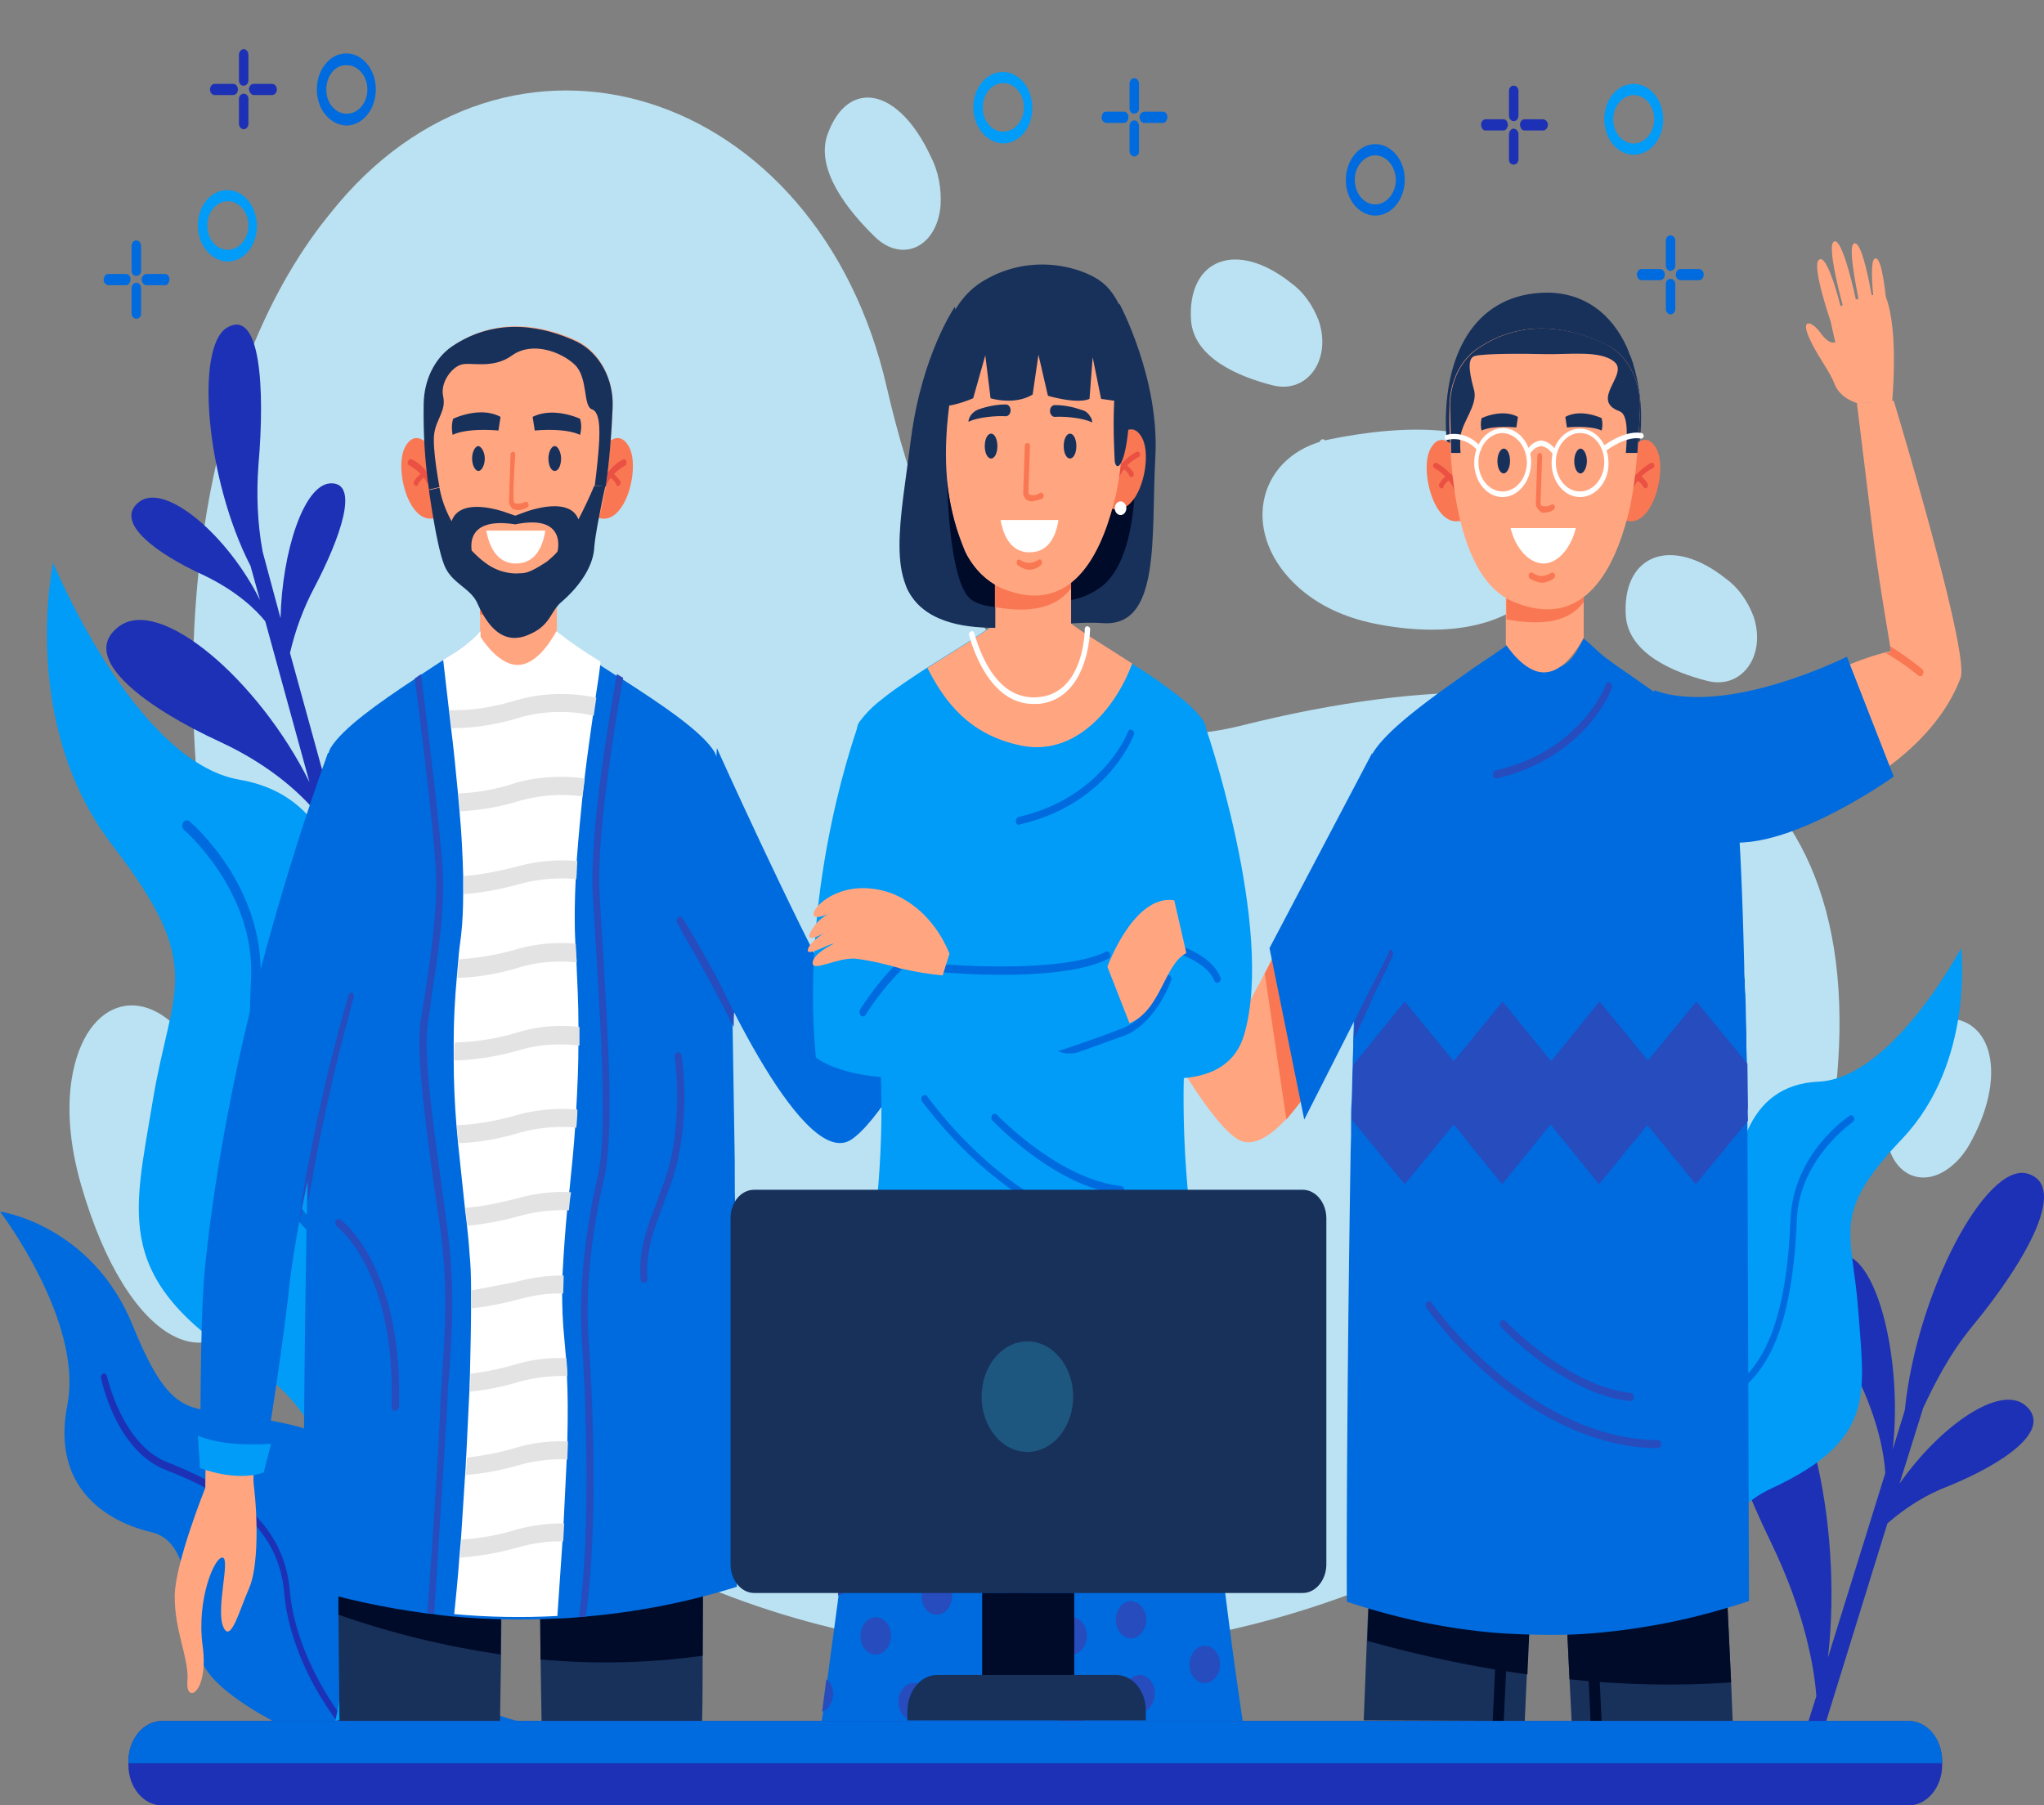 <svg xmlns="http://www.w3.org/2000/svg" width="600" height="530" xmlns:v="https://vecta.io/nano"><rect width="100%" height="100%" fill="#808080" stroke="none"/><style><![CDATA[.N{fill:#006bde}.O{fill:#f97853}.P{fill:#18315b}.Q{fill:#ffa681}.R{fill:#009cf8}.S{fill:#000b29}.T{fill:#fff}.U{fill:#ea5143}.V{fill:#264cbe}.W{fill:#1c31b5}.X{fill:#bbe2f2}]]></style><g transform="matrix(1.545 0 0 1.824 -3.708 -10.031)"><g class="X"><path d="M170.9 67.9C157.8 19.3 98.8 3.7 65 40c-.5.5-1 1.1-1.5 1.6C15 95.4 37.9 228.2 139.1 261.8s206.4-27.8 212.3-82.7-40.8-72.2-113.2-56.8c-40.9 8.6-59.1-24.2-67.3-54.4zm84.2 8.3c-13.5 2.3-17.3 14.5-6.8 23.2 3.5 2.9 8.4 5.3 15.4 6.5 26.8 4.5 41-7.6 30.3-23.3-6.7-9.7-25.5-8.7-38.9-6.4zM39.2 174.3c-8.4-11.1-20.7-8.6-23.2 5-.8 4.5-.5 10.1 1.8 16.9 8.9 26.2 26.1 33.2 34.5 16 5.2-10.6-4.7-26.9-13.1-37.9zM361 185.5c-1.2 6.7 4.1 11.4 10.2 8.8 2.5-1.1 4.5-3 5.9-5.4 6.9-11 3.4-20.4-6.2-19.4-5.9.6-8.6 9.4-9.9 16z"/><use href="#B"/><path d="M168.6 43.6c5.2 4.3 11.8 1.7 12.5-5 .2-2.7-.4-5.5-1.8-7.8-6.2-11.4-15.9-12.7-19.7-3.6-2.3 5.6 3.9 12.2 9 16.4z"/></g><path d="M377.2 218.9c10.3-10.6 18.2-22.6 10.4-24.5s-21 19-23.3 38.1l-2.3 6.3c1.9-13.8-2.7-30.7-9.5-31.4s-2.7 10.3 2.7 19.6c4.1 7.1 5.2 12.7 5.4 15.6l-10.9 29.7c3-21.9-4.4-48.5-15.1-49.6-10.8-1.1-4.2 16.3 4.3 31.1 6.4 11.2 8.2 20.1 8.6 24.7l-2.2 5.9 2.8 1.6 12.9-35.3c3.5-2.6 7.5-4.7 11.6-6 10.1-3.5 20.1-9 14.6-13-4.8-3.4-16.1 3.2-23.9 12.6l4.5-12.2c2-3.6 4.9-8.6 9.4-13.2zM51.5 80.4c1.3-12.8.3-25.2-5.9-22.2S41.5 82.6 50 96.6l1.8 5.5c-6-10.3-18-19.1-23-15.8-4.9 3.3 3.6 8.4 12.1 11.7 6.5 2.6 10.2 5.7 11.9 7.5l8.4 25.9c-9.6-16.4-28.5-30.2-36.3-25-7.8 5.1 5.7 13.2 19.3 18.5 10.2 4 16.1 9 18.8 11.9l1.7 5.1c.9-.2 1.8-.3 2.8-.5l-10-30.8c1-3.7 2.6-7.3 4.6-10.5 4.9-7.9 8.8-17.1 3-16.8-5 .3-9.1 11-9.4 21.7l-3.4-10.7c-1-4.6-1.2-9.3-.8-13.9z" class="W"/><path d="M307.4 254.1c.1.7.3 1.5.5 2.4h0c1.9 8.8 6.4 23.3 16.7 26.2 0 0-5.6-29.8 14.3-37.6s17.7-15.2 16.6-28.3c-1.1-13.2-5.5-15.7 8.3-28s11.2-30.7 11.2-30.7-13.1 21-27.1 21.5-16.4 12.7-15.8 21.8-11.3 10.1-17.7 15.4-7.6 32.9-7.6 32.9.1 1.7.6 4.4z" class="R"/><path d="M307.4 254.1c.1.7.3 1.5.5 2.4 1.3-3.9 3.1-7.6 5.3-11 4.5-6.8 10.8-12.3 16.4-14.5 9-3.5 13.4-12.5 14.2-29.3.5-9.7 10.5-15.5 10.6-15.6.3-.2.4-.5.2-.8s-.5-.4-.8-.2c-.4.2-10.7 6.1-11.2 16.6-.8 16.3-5 24.9-13.5 28.3-6 2.3-12.3 7.9-17 15-1.9 2.7-3.4 5.9-4.7 9.1zM86.8 282.5h14c-7.5-1.3-26.3-9.5-28-26-2.1-20.9-9.4-20.7-21.7-22.8-12.3-2.2-15.7 1.4-23.5-14.9-7.8-16.2-25.2-18.3-25.2-18.3s15.9 17.7 12.8 31.1 7.5 18.8 15.9 20.5c8.4 1.6 6.4 13.3 9.6 20.7 1.5 3.4 7.4 6.9 13.5 9.7z" class="N"/><path d="M56.4 261.9c.6 6.3 4.1 13.7 9.4 19.9l.6.7H68c-.5-.5-.9-1-1.3-1.4-5-5.9-8.6-13.3-9.2-19.3-.9-9.4-8.1-15.9-23.2-20.9-8.8-2.9-11.5-13.8-11.6-13.9-.1-.3-.4-.5-.7-.4s-.5.4-.4.7c.1.5 2.9 11.7 12.3 14.8 14.7 4.8 21.6 10.9 22.5 19.8z" class="W"/><path d="M94.3 243.7l-1 3.3h0c-4 12.3-12.2 33.1-27.2 35.5 0 0 11.9-42.5-15.3-56.7s-23-24.4-19.4-43 10.3-21.5-7.6-41.2-11.3-45.5-11.3-45.5 15.5 32 35.4 34.9 21.5 20.7 19.3 33.5 14.6 16.2 22.9 24.7c8.4 8.5 5.9 48.1 5.9 48.1s-.6 2.5-1.7 6.4z" class="R"/><path d="M94.3 243.7l-1 3.3c-1.2-5.8-3.2-11.3-6-16.6-5.4-10.4-13.5-19.3-21.3-23.3-12.3-6.4-17.3-20-15.9-44.1.8-14-12.6-23.8-12.7-23.9-.4-.3-.5-.8-.2-1.2s.8-.5 1.2-.2h0c.6.4 14.3 10.5 13.5 25.5-1.3 23.3 3.4 36.4 15 42.4 8.2 4.2 16.4 13.2 22 24.1 2.3 4.4 4.1 9.1 5.4 14z" class="N"/><path d="M105.1 272.5l.2 10h30.5c.1-3.7.1-7.3.1-10.6l.1-21.2v-5.1l-31.1-.3v7.2l.2 20z" class="P"/><path d="M104.9 252.5l.2 20.1c10.3.8 20.6.6 30.8-.6l.1-21.2z" class="S"/><path d="M66.7 265.4l.2 17.1h30.5l.2-10.7.2-18.9v-7.6l-31.1.2v9 10.9z" class="P"/><path d="M66.7 254.6v10.8c10.1 3 20.4 5.1 30.8 6.4l.2-18.9z" class="S"/><path d="M84.8 78.1s-3.1-4.2-5.4-.7.9 13.7 6.5 11.2z" class="O"/><g class="U"><path d="M84.8 85.3c-.2 0-.4-.2-.5-.4-.8-3.2-4.1-4.4-4.1-4.5-.3-.1-.4-.3-.3-.6s.3-.4.6-.4h.1c2.2.9 3.9 2.8 4.7 5.1.1.3-.1.5-.3.6h0c-.1.3-.2.2-.2.2z"/><path d="M81.5 83.7c-.1 0-.2 0-.3-.1-.2-.1-.3-.4-.1-.7h0a6.55 6.55 0 0 1 1.8-1.5c.2-.1.5 0 .6.2h0c.1.2 0 .5-.2.6-.5.2-1 .6-1.4 1.1-.1.4-.2.4-.4.4z"/></g><path d="M116.5 78.1s3.1-4.2 5.4-.7-.9 13.7-6.5 11.2z" class="O"/><g class="U"><path d="M116.6 85.3c.2 0 .4-.2.5-.4.8-3.2 4.1-4.4 4.1-4.5.2-.1.3-.4.2-.7a.55.55 0 0 0-.5-.3c-2.2.9-3.9 2.8-4.7 5.1-.1.3.1.5.3.6h0c0 .3.1.2.1.2z"/><path d="M119.8 83.7c.1 0 .2 0 .3-.1.2-.1.3-.4.1-.7h0a6.55 6.55 0 0 0-1.8-1.5c-.2-.1-.5 0-.6.2h0c-.1.2 0 .5.2.6.5.2 1 .6 1.4 1.1.1.4.2.4.4.4z"/></g><path d="M108.2 97.2v10.2s-3 5.2-7 5.6-7.6-4.5-7.6-4.5V98z" class="Q"/><path d="M108.2 97.2v4.5c-2.7 3.1-7.5 3.8-14.6 2.7v-6.6z" class="O"/><path d="M118.8 71c-.2 4.3-.6 8.6-1.3 12.8-.2 1-.4 1.9-.6 2.7-2.1 7.5-7.3 20.4-22 15-6.5-2.4-9.5-9.8-10.8-17.3-.8-4.6-1.1-9.3-1-13.9.1-3.8 2.1-7.2 5.3-9.1 8.7-5 17.8-3.2 23.8-.8 4.1 1.8 6.8 6 6.6 10.6z" class="Q"/><path d="M83.9 84.4s1.4 8.7 2.8 11.8c1.3 3.2 5 3.8 6.4 6.4 2 3.8 5 6.9 9.9 5 4.1-1.5 3.9-3.7 6.2-5.3 3.9-2.9 5.9-6 6.1-8.6s2.1-9.9 2.1-9.9l-2.1-.1a72.78 72.78 0 0 1-3 5.4c-1.8-4-10.4-1.1-10.4-1.1l-1.6.5-1.7-.5s-8.7-2.8-10.4 1.4c-1.1-1.7-1.9-3.5-2.3-5.4zm16.4 5.5c9.8-1.7 8.1 4.2 8 4.4h0c-.6.6-1.3 1.1-2 1.6-3.8 2.1-4.2 1.8-5.7 1.9-2 0-4-.5-5.8-1.6-1-.6-1.9-1.3-2.8-2.1.1-.1-1.5-5.5 8.3-4.2zm-5.8-10.6c0 1.1-.6 2-1.2 2s-1.2-.9-1.2-2 .6-2 1.2-2c.6.1 1.2 1 1.2 2zm14.5 0c0 1.1-.5 2-1.2 2s-1.2-.9-1.2-2 .6-2 1.2-2 1.2 1 1.2 2zm3.6-6.4s-5-2-9-.3l.4 2.2s5.7-.5 8.6.7c.3-.9.3-1.8 0-2.6zm-24.1 0s5.1-2.1 9-.3l-.4 2.2s-5.8-.5-8.7.7c-.2-.9-.2-1.8.1-2.6z" class="P"/><path d="M100.8 87.6a3.53 3.53 0 0 0 1.7-.4c.3-.1.4-.3.3-.6s-.3-.4-.6-.3h-.1c-.6.3-1.3.3-1.9.2a.76.76 0 0 1-.2-.4c-.2-1.7.3-7.4.3-7.4 0-.3-.2-.5-.4-.5s-.5.2-.5.4h0l-.3 7.6c0 .5.3.9.7 1.2.3.1.7.2 1 .2z" class="O"/><path d="M94.8 90.9c.4 1.9 1.6 5.3 5.6 5.3s5.2-3.1 5.6-5.3z" class="T"/><path d="M118.8 71c-.2 4.3-.6 8.6-1.3 12.8l-2.1-.1s.5-3.3.7-5.5.6-6.3-1.2-6.8-.7-5.1-3.3-7.2-8.1-3.8-11.9-1.5c-3.7 2.3-8 1-9.7 1.5-1.7.4-4 2.8-3.4 5.1s-1.3 3.6-1.7 6 1 8.6 1 8.6l-2 .4c-.8-4.6-1.1-9.3-1-13.9.1-3.8 2.1-7.2 5.3-9.1 8.7-5 17.8-3.2 23.8-.8 4.3 1.8 7 6 6.8 10.5z" class="P"/><path d="M142.4 260.9c-9.4 2.5-19.1 4.1-28.8 4.8l-1.3.1c-1.3.1-2.6.2-4 .2-6.5.3-13.1.2-19.6-.3-1.3-.1-2.6-.2-3.9-.4l-1.3-.1c-7.9-.9-15.7-2.3-23.4-4.3-.1-7.3 0-30.5.5-55.7l.2-9.1c.7-33.2 2-66.8 4.4-70.2 2.3-3.2 9.2-7.3 15.8-11l1.2-.7 4.3-2.4c2.9-1.6 5.5-3.1 7-4.2v.9s3.6 4.8 7.5 4.5c3.7-.3 6.5-4.7 6.9-5.4 2.7 1.8 5.5 3.4 8.4 4.9l3.1 1.7 1.2.6c7.3 4 15.2 8.4 17.6 11.8.2.4.4.8.5 1.2 1.4 4.9 2.3 21 2.8 40.5v.2c0 .8 0 1.6.1 2.4v.3l.4 21.3v1.7.9c0 1.4 0 2.8.1 4.3v3.1l.3 58.4z" class="N"/><path d="M141.8 170.8c-2.3-3.9-4.8-7.8-7.1-11.3h0l-2.8-4.1v-.1l-.8-1.2c0-.1-.1-.1-.1-.2h0c-.1-.3 0-.5.2-.7.3-.2.7-.2.9.1h0c2.8 3.8 6.4 9.3 9.8 14.8v.2c-.1.9-.1 1.7-.1 2.5z" class="V"/><path d="M138.6 125.9s14.4 27.1 23.3 40.8l11.5-11c7.1-6.9 16.7-18.2 16.7-18.2l5.3 6.5s-21.7 39.9-31.4 45c-9.7 5-27.7-30.5-27.7-30.5z" class="N"/><path d="M77.4 232.6h0c-.4 0-.6-.3-.6-.7h0c.8-21.9-10.3-28.9-10.4-29-.3-.2-.4-.6-.2-.9s.6-.4.9-.2c.1.1 3.1 1.9 5.9 6.6 2.6 4.3 5.6 11.8 5.2 23.6-.2.3-.5.6-.8.6zm47.3-20.6a.65.65 0 0 1-.6-.6c-.4-4.6 1.1-8 3-12.2.5-1.3 1.1-2.6 1.7-4 3.6-9 1.8-19.4 1.8-19.5-.1-.4.1-.7.5-.8.3-.1.7.1.8.5v.1c.1.4 1.9 10.8-1.9 20.2-.6 1.5-1.2 2.7-1.7 4-1.9 4.2-3.2 7.3-2.9 11.6a.68.68 0 0 1-.7.7z" class="V"/><path d="M86.6 111.7l1.1 8.1.4 2.9c.5 3.3.9 6.9 1.3 10.4l.3 2.9c.4 3.6.6 7.1.7 10.4v2.9c0 2.3-.1 4.6-.4 6.8-.2 1.3-.4 2.5-.5 3.7l-.3 2.9c-.4 3.7-.6 7.2-.6 10.4v2.9c0 3.7.2 7.2.5 10.4l.3 2.9 1.3 10.4c.1 1 .3 1.9.4 2.9.2 1.5.4 3.1.5 4.6.2 1.6.3 3.6.3 5.7v2.9c0 3.2-.1 6.7-.2 10.4 0 1-.1 2-.1 2.9l-.6 10.5c-.1 1-.1 2-.2 2.9L90 253l-.3 2.9c-.3 3.6-.7 6.9-1 9.4 6.5.5 13 .6 19.6.3l1-12.4c.1-1 .1-1.9.2-2.9l.6-10.4c0-1 .1-2 .1-2.9.1-3.6.1-7.1-.1-10.4 0-1-.1-2-.2-2.9l-.3-2.9c-.3-2.5-.4-5-.4-7.6 0-1 0-2 .1-2.9.2-3.4.5-6.8.9-10.4.1-1 .2-1.9.4-2.9.4-3.2.8-6.6 1.1-10.3.1-1 .2-1.9.2-2.9.2-3.2.4-6.6.4-10.4v-3c0-3.2-.2-6.7-.4-10.4l-.1-1c0-.7-.1-1.3-.1-2-.2-3.5-.1-6.9.1-10.4.1-1 .1-2 .2-2.9.3-3.5.7-6.9 1.1-10.3.1-1 .3-2 .4-2.9.5-3.6 1.1-7 1.6-10.1l.5-2.9c.4-2.1.7-3.9.9-5.5-2.9-1.5-5.7-3.1-8.4-4.9-.5.8-3.3 5.1-6.9 5.4-4 .4-7.5-4.5-7.5-4.5v-.9c-1.6 1.6-4.1 3-7.1 4.6z" class="T"/><path d="M87.8 119.8l.4 2.9c4.4 0 8.7-.6 12.9-1.7 4.6-1.1 9.4-1.2 14.1-.3l.5-2.9c-5-.9-10.2-.8-15.2.4-4.2 1.1-8.4 1.7-12.7 1.6zm1.7 13.4l.3 2.9c3.8-.2 7.6-.7 11.3-1.7 3.9-.9 8-1.2 12-.7.1-1 .3-2 .4-2.9-4.4-.5-8.8-.3-13.1.7-3.5 1-7.2 1.6-10.9 1.7zm1 13.3v2.9c3.6-.2 7.1-.8 10.6-1.6s7.1-1.1 10.8-.8c.1-1 .1-2 .2-2.9a37.7 37.7 0 0 0-11.6.9c-3.3.7-6.6 1.3-10 1.5zm-1.2 16.4c4-.1 8-.7 11.8-1.7 3.6-.9 7.2-1.1 10.9-.8l-.1-1c0-.7-.1-1.3-.1-2-3.8-.3-7.6 0-11.3.9-3.6.9-7.2 1.4-10.9 1.6l-.3 3zm-.6 13.3c4.2-.1 8.4-.7 12.5-1.7 3.7-.9 7.5-1.1 11.3-.7v-3c-4-.4-8-.1-11.9.9s-7.8 1.5-11.8 1.6c-.1 1-.2 1.9-.1 2.9zm.5 10.4l.3 2.9c3.9-.1 7.8-.7 11.7-1.7 3.5-.8 7.1-1.1 10.7-.8.1-1 .2-1.9.2-2.9a37.7 37.7 0 0 0-11.6.9c-3.7.9-7.5 1.5-11.3 1.6zm1.6 13.3l.4 2.9c3.4-.3 6.7-.8 10-1.6a36.26 36.26 0 0 1 9.3-.9c.1-1 .2-1.9.4-2.9-3.4-.2-6.9.2-10.3 1-3.3.7-6.5 1.3-9.8 1.5zm1.2 13.3v2.9c3-.3 6.1-.8 9.1-1.5 2.7-.6 5.5-1 8.3-.9l.1-2.9c-3 0-6 .3-8.9 1l-8.6 1.4zm-.3 16.3c3.2-.3 6.3-.8 9.4-1.6a35.16 35.16 0 0 1 9.1-.9c0-1-.1-2-.2-2.9-3.2-.1-6.5.2-9.6 1a61.85 61.85 0 0 1-8.6 1.5l-.1 2.9zm-.8 13.4c3.4-.2 6.9-.8 10.2-1.6 3-.7 6-1 9.1-.9 0-1 .1-2 .1-2.9-3.3-.1-6.6.2-9.8 1-3.1.8-6.2 1.3-9.4 1.6 0 .8-.1 1.8-.2 2.8zm-1.1 13.3c3.8-.2 7.6-.8 11.3-1.7 2.7-.6 5.5-1 8.3-.9.1-1 .1-1.9.2-2.9-3.1 0-6.1.3-9.1 1-3.4.9-6.9 1.4-10.4 1.6l-.3 2.9z" fill="#e3e3e3"/><path d="M112.4 265.8l1.3-.1c2.6-15.5 1.1-38.1.5-45.1-.6-7.2.5-16.5 3-25.5 1.9-7 .7-23.1-.2-36.1l-.7-9.9c-.5-9.1 2.7-26 4.5-34.5l-1.2-.6c-1.8 8.4-5.1 25.6-4.6 35.2l.7 9.9c.9 12.8 2.1 28.9.3 35.6-2.5 9.1-3.6 18.6-3.1 25.9.6 7.1 2 29.9-.5 45.2zM86 202.9c1.5 9.5 1 15.7.5 22.8-.2 2.3-.4 4.7-.5 7.3-.4 8.3-1.8 24.9-2.4 32.1l1.3.1 2.4-32.2c.1-2.6.3-5 .5-7.3.6-7.2 1-13.5-.5-23.1l-1-6.3c-1.7-10.4-3.5-21.1-2.6-26.2.2-1.3.5-2.7.7-4.2 1.1-6.2 2.6-13.9 2.1-20.6s-3.1-24.6-4.1-31.3l-1.2.7c1.1 7.1 3.6 24.3 4 30.8.4 6.4-1 14.1-2.1 20.2-.3 1.5-.5 2.9-.8 4.2-.8 5.3.8 15.7 2.6 26.6l1.1 6.4z" class="V"/><path d="M61 136.8s-12.9 44.1-16.1 59.8-3.5 48.4-3.5 48.4-5.7 12-5.8 17.3c-.1 5.7 2.8 10.2 2.4 13.9-.3 3.7 4.1 1.7 2.9-5.8s2.3-14.4 3.8-14.2-1.3 8.2.1 11.1 3.1-2.7 4.9-6.1 1.7-11.3.9-16.8 8.9-39 9-48.7L72 153c0 .1-4.1-17.7-11-16.2z" class="Q"/><path d="M73.6 152.1c-.4 2.8-2 7.7-4 13.8h0l-.5 1.6v.1a141.21 141.21 0 0 0-1.5 4.8h0c-2.2 6.8-4.6 14.6-6.7 22.6-.7 2.7-1.4 5.5-1.9 8.3-.7 3.5-1.4 7-1.8 10.5-1.7 12.4-4.8 28.1-4.8 28.1-4.6 2-11.9-.6-11.9-.6s-.2-22.6.8-31.4c1.1-9.2 2.8-18.4 4.9-27.4 5.6-24.4 15.3-48.3 18-54.6l.5-1.2H67c4.6 2.8 7.8 17.7 6.6 25.4z" class="N"/><path d="M40 236.6l.4 5.2s6.9 2.3 12.1.7l1.4-4.6c-5.1.2-9.6.1-13.9-1.3z" class="R"/><path d="M69.6 165.9h0v.2c-.2.4-.3.9-.5 1.4v.1l-1.5 4.8h0c-2.7 8.8-4.9 17.8-6.7 26.9 0-1.4 0-2.8.1-4.3-.7 2.7-1.4 5.5-1.9 8.3.5-3.7 1.1-7.3 2-10.9 2-9 4.5-17.9 7.5-26.7.1-.3.5-.5.8-.4h0c.1.1.3.3.2.6z" class="V"/><path d="M301 282.5h30.6l-.3-6.2-1-18-24.8 1.1-2.1.1-3.7.2.9 16.1.4 6.7z" class="P"/><g class="S"><path d="M303.4 259.5l-3.7.2.9 16.1c10.2.9 20.4 1.1 30.7.5l-1-18-24.8 1.1z"/><path d="M306.7 282.5l-1.3-23.1-2.1.1 1.3 23z"/></g><path d="M292.1 282.5l.4-7.6.8-15.2-4-.2-2.1-.1-24.5-1.1s-.3 4.3-.6 11.2l-.6 12.9z" class="P"/><g class="S"><path d="M262.2 269.6a257.75 257.75 0 0 0 30.4 5.4l.8-15.2-4-.2-2.1-.1-24.5-1.1c0-.1-.3 4.3-.6 11.2z"/><path d="M288.1 282.5l1.3-23-2.1-.1-1.3 23.1z"/></g><path d="M334.7 263.2c-6.1 1.7-12.4 3.1-18.7 4-2.2.3-4.3.6-6.5.8a127.09 127.09 0 0 1-8.7.6c-4.8.1-9.7 0-14.5-.3-9.5-.7-18.8-2.4-28-5-.1-8.9.1-40.8.7-71.5 0-1.4.1-2.8.1-4.1v-.9-1c0-1 0-1.9.1-2.9.1-2 .1-3.9.2-5.9 0-1.2.1-2.3.1-3.4v-.7l.1-2.2h0v-.7c0-.7.1-1.4.1-2 0-.7 0-1.1.1-1.7.7-20.7 1.8-37.1 3.3-39.4 2.6-3.9 11.3-9.1 18.3-13.3 2.5-1.5 5.5-3.1 7.2-4.2 2.5 2.1 4.3 3.9 8 3.8 4.1-.1 5.2-2.7 6.7-4.9 1 .6 3.4 2.7 4.7 3.4 1.1.7 2.3 1.4 3.5 2.1l5.9 3.5c3 1.8 5.9 3.6 8.3 5.4s4.3 3.4 5.3 4.9c1.4 2.1 2.3 15.7 2.8 33.7 0 .6 0 1.3.1 1.9v.2c0 .7 0 1.3.1 2 .1 2 .1 4.1.2 6.2v1.3 1l.1 2.6v.5l.1 7v2.1l.3 77.1z" class="N"/><path d="M334.5 185.9l-9.9 10.2-9.2-9.5-9.2 9.5-9.2-9.6-9.2 9.6-9.2-9.6-9.3 9.6-10.1-10.4.1-2.9.2-5.9 9.8-10.2 9.3 9.6 9.3-9.6 9.2 9.6 9.2-9.6 9.2 9.5 9.2-9.5 9.7 10 .1 7c-.1.8 0 1.5 0 2.2zm-17.1 52.7h0c-13.2-.1-24.5-6.2-31.6-11.3-4.5-3.3-8.7-7-12.4-11.3-.2-.3-.2-.7.1-.9s.7-.2.9.1h0a71 71 0 0 0 12.2 11c7 5 18 11 30.8 11.1.4 0 .6.3.6.7h0c.1.2-.2.5-.6.6h0zm-8.2-8c-11.2-2.3-21.2-11.1-21.6-11.5-.3-.2-.3-.6-.1-.9s.6-.3.9-.1c.1.1 11.8 10.5 23.8 11.6.3 0 .6.3.6.7h0c0 .4-.3.6-.7.6h0c-1-.1-1.9-.2-2.9-.4zm-22.5-99.8c-.3 0-.6-.2-.6-.5-.1-.4.2-.7.5-.8 16.1-3.1 20.9-13.7 20.9-13.8.1-.3.5-.5.8-.3.3.1.5.5.3.9h0c-.1.4-5.1 11.2-21.9 14.5zm-19.6 28.4h0c0 .1 0 .1-.1.2-.2.4-.5.8-.7 1.2v.1l-2.5 4.3h0l-4.1 7.7.1-2.2h0v-.7c2.2-4.2 4.4-8.1 6.3-11.1.2-.3.5-.4.8-.2.1.2.2.5.2.7z" class="V"/><path d="M348.2 135.2s20.6-6.8 26.7-20.6c1.8-4-12.7-44.6-12.7-44.6l-7 .4 3.2 22c1 6.6 2.6 14.4 3.1 17a6.59 6.59 0 0 0 .2.9l-1 .2c-9.6 2-21.9 8.4-21.9 8.4z" class="Q"/><path d="M366.8 114.2c.3.2.7.2.9-.1h0c.2-.3.2-.7-.1-.9h0c-2-1.4-4-2.6-6.1-3.7a6.59 6.59 0 0 0 .2.9l-1 .2c2 1 4.1 2.2 6.1 3.6z" class="O"/><path d="M316.7 116.6s-6.2 14.9 9.6 23.2c11 5.8 35.9-9.3 35.9-9.3l-8.9-19.3s-22.8 9.7-36.6 5.4z" class="N"/><path d="M358.5 47.2c-.6.4-.5 3.2-.2 5.8h-.3c-.7-3.4-2.2-9.3-3.5-8.2-.8.7.3 5.8 1 8.8l-.5.1c-.9-3.6-3-10.5-4.3-9.2-.9.9.8 7 1.8 10.1l-.4.2c-.9-3-2.9-8.7-4.2-7.4-1.2 1.2 2.3 9.8 2.3 9.8h0l.9 3.4s-1.1.5-2.8-1.5-3.7-2.3-2.3.5c1.6 3.2 4 5.5 5 7.8 1.1 2.3 4.3 3 4.3 3l6.6-.3s1.3-11.4-1.2-16.8h0c-.4-3-1.1-6.9-2.2-6.1z" class="Q"/><path d="M277.1 73.4c0 11.5 6.9 19.3 18.1 19.3s19-8.5 19-19.9c0-3-.5-5.9-1.5-8.7 0-.2-.1-.3-.2-.5-.1-.3-.2-.6-.4-.9-.2-.4-.4-.9-.6-1.3-2.9-5.4-8.1-8.8-15.2-8.8-13.3.1-19.2 9.4-19.2 20.8z" class="P"/><path d="M279.6 78.4s-3.1-4.2-5.4-.7 1 13.9 6.6 11.3z" class="O"/><g class="U"><path d="M279.6 85.8c-.2 0-.4-.1-.5-.4-.9-3.2-4.1-4.5-4.1-4.5-.2-.1-.4-.4-.3-.6s.4-.4.6-.3 3.7 1.5 4.7 5.1c.1.3-.1.5-.3.6z"/><path d="M276.3 84.1c-.1 0-.2 0-.3-.1-.2-.1-.3-.4-.1-.7h0c.5-.7 1.1-1.2 1.8-1.5.2-.1.5 0 .6.2s0 .5-.2.6c-.5.2-1 .6-1.4 1.1 0 .4-.2.4-.4.4z"/></g><path d="M311.7 78.4s3.1-4.2 5.4-.7-1 13.9-6.6 11.3z" class="O"/><g class="U"><path d="M311.7 85.8c.2 0 .4-.1.5-.4.8-3.2 4.1-4.5 4.2-4.5.2-.1.4-.4.3-.6-.1-.3-.4-.4-.6-.3s-3.7 1.5-4.7 5.1c-.1.3 0 .6.3.7z"/><path d="M315 84.1c.1 0 .2 0 .3-.1.2-.1.3-.4.1-.7-.5-.7-1.1-1.2-1.8-1.5-.3 0-.5.1-.6.4 0 .2 0 .3.2.5.5.2 1 .6 1.4 1.1.1.2.3.3.4.3z"/></g><path d="M303.3 97.8v10.3s-3 5.3-7.1 5.6c-4.1.4-7.7-4.5-7.7-4.5V98.5z" class="Q"/><path d="M303.3 97.8v4.6c-2.7 3.1-7.5 3.9-14.7 2.8v-6.6z" class="O"/><path d="M314 71.3c-.2 4.4-.6 8.7-1.3 13l-.6 2.8c-2.1 7.6-7.4 20.6-22.3 15.2-6.6-2.4-9.6-9.9-11-17.5-.8-4.7-1.1-9.4-1-14.1.1-3.8 2.1-7.3 5.3-9.1 8.8-5.1 18-3.2 24.1-.8 4.3 1.6 7 5.9 6.8 10.5z" class="Q"/><path d="M289.3 79.7c0 1.1-.6 2-1.2 2-.7 0-1.2-.9-1.2-2s.6-2 1.2-2c.7 0 1.2.9 1.2 2zm14.6 0c0 1.1-.6 2-1.2 2-.7 0-1.2-.9-1.2-2s.6-2 1.2-2 1.2.9 1.2 2zm2.8-6.9s-3.9-1.6-6.9-.2l.3 1.7s4.4-.4 6.6.5c.2-.6.2-1.3 0-2zm-22.8 0s3.9-1.6 6.9-.2l-.3 1.7s-4.4-.4-6.6.5c-.2-.6-.2-1.3 0-2z" class="P"/><path d="M295.8 88c.6 0 1.2-.1 1.7-.4.2-.1.4-.4.3-.6-.1-.3-.4-.4-.6-.3-.6.3-1.3.4-1.9.2-.2-.1-.2-.3-.2-.5l.3-7.5c0-.3-.2-.5-.4-.5h0c-.3 0-.5.2-.5.4l-.3 7.7c0 .5.3.9.7 1.2.2.3.6.4.9.3z" class="O"/><path d="M289.4 90.5c.8 2.8 3.1 5.6 6.2 5.7 3.1 0 5.4-2.9 6.2-5.7z" class="T"/><path d="M295.3 99.3c.8 0 1.6-.3 2.3-.7.2-.1.3-.4.2-.7-.1-.2-.4-.3-.7-.2-.6.3-1.2.5-1.8.5s-1.2-.2-1.7-.5c-.2-.1-.5-.1-.7.2-.1.2-.1.5.1.7h0a6.76 6.76 0 0 0 2.3.7z" class="O"/><path d="M313.5 78.4h-2.2c.2-2.2.6-6.2-1.2-6.7-5.7-1.8 1.7-5.9-.9-7.9s-8.9-1.2-13.3-1.3-11.6-.1-13.3.3-.8 3.4-.1 5.6c.6 2.3-2.1 4.8-2.6 7.2-.1.9-.1 1.9 0 2.8h-1.8l-.2-7.7c.1-3.8 2.1-7.3 5.3-9.1 8.8-5.1 18-3.2 24.1-.8 4.2 1.7 6.9 5.9 6.7 10.5-.1 2.2-.3 4.7-.5 7.1z" class="P"/><g class="T"><path d="M287.9 85.5c-3 0-5.4-2.5-5.4-5.5a5.55 5.55 0 0 1 5.4-5.6c3 0 5.4 2.5 5.4 5.5h0c0 3.1-2.5 5.6-5.4 5.6zm0-10.3c-2.5 0-4.6 2.1-4.6 4.7s2 4.7 4.6 4.7c2.5 0 4.6-2.1 4.6-4.7h0c-.1-2.6-2.1-4.6-4.6-4.7zm14.7 10.3c-3 0-5.4-2.5-5.4-5.5s2.4-5.5 5.4-5.5S308 77 308 80c.1 3-2.4 5.5-5.4 5.5zm0-10.3c-2.5 0-4.6 2.1-4.6 4.7s2 4.7 4.6 4.7c2.5 0 4.6-2.1 4.6-4.7h0c0-2.6-2-4.7-4.6-4.7z"/><path d="M283.4 78.1c-.1 0-.2 0-.3-.1h0c-1.5-1.5-3.7-2.1-5.7-1.7-.2 0-.5-.1-.5-.3-.1-.2.1-.5.3-.5h0c2.3-.5 4.8.2 6.5 1.9.2.2.2.4 0 .6-.1.1-.2.1-.3.1zm23.9 0a.76.76 0 0 1-.4-.2c-.1-.2-.1-.5.1-.6s4-2.6 7.3-2.1c.2 0 .4.3.4.5s-.3.4-.5.4c-2.9-.5-6.6 1.9-6.7 2h-.2zm-9.8.6c-.6-.8-1.4-1.3-2.3-1.4-.9.1-1.7.6-2.2 1.4l-.7-.5c.7-1 1.7-1.7 2.9-1.8 1.2.1 2.3.8 3 1.8z"/></g><path d="M265.3 158.4c-3.6 7.1-7.8 13.8-12.4 20.2-1.8 2.5-3.9 4.8-6.1 7-3.3 3-6.5 4.6-9.2 3.3-9.7-5-31.4-44.9-31.4-44.9l5.3-6.5s9.7 11.4 16.8 18.2l11.5 11c.9-1.4 1.9-2.9 2.9-4.6s2.2-3.6 3.3-5.4l17.2-30z" class="Q"/><path d="M252.9 178.7c-1.8 2.5-3.9 4.8-6.1 7l-4.1-23.5 3.3-5.4z" class="O"/><path d="M263.1 126.7l-19.5 31.4 6.6 27.6 16.1-26.9s1.9-18.4-3.2-32.1zm-24.6 155.8a718.93 718.93 0 0 1-4-25.4l-.8-5.7-2.6-19.5-.7-5.9-1.1-9.1-30.8 1.2-30.9-1.2-2.1 16.9-.7 5.7-2.3 17v.3l-.8 5.6c-.4 2.8 0 .1 0 .1h0l-2.1 13.3-.8 5.2-.3 1.6z" class="N"/><g class="V"><use href="#C"/><path d="M181.9 237.9c0 1.6-1.3 3-2.9 3s-2.9-1.3-2.9-3c0-1.6 1.3-3 2.9-3 1.5 0 2.8 1.3 2.9 3 0-.1 0-.1 0 0z"/><use href="#D"/><use href="#E"/><use href="#F"/><path d="M167.4 236.5c0 1.5-1.1 2.8-2.6 3l.7-5.7a2.93 2.93 0 0 1 1.9 2.7z"/><use href="#C" x="45.6" y="39.9"/><path d="M218.9 250.1c0 1.6-1.3 3-2.9 3s-2.9-1.3-2.9-3 1.3-3 2.9-3h0c1.6 0 2.9 1.3 2.9 3zm15.6 7c-.4.2-.7.2-1.1.2-1.6.1-3-1.2-3.1-2.8s1.1-3 2.7-3.1h.3.3c.4 1.9.7 3.8.9 5.7zm-12.7 21c0 1.6-1.3 3-2.9 3s-2.9-1.3-2.9-3c0-1.6 1.3-3 2.9-3s2.9 1.3 2.9 3zm12.4-4.7c0 1.6-1.3 3-2.9 3s-2.9-1.3-2.9-3c0-1.6 1.3-3 2.9-3s2.9 1.3 2.9 3c0-.1 0-.1 0 0zm-25.9 9.1c-.9-1.4-2.7-1.7-4-.8-.3.2-.6.5-.8.8z"/><use href="#F" x="-19.7" y="20"/><path d="M164.1 259.4c0 1.5-1.1 2.7-2.5 2.9v-.1l.8-5.6c1 .6 1.7 1.7 1.7 2.8zm-3.4 18.7c0 1.3-.8 2.5-2.1 2.9l.8-5.2c.8.4 1.3 1.3 1.3 2.3z"/><use href="#E" x="5.2" y="29.3"/><use href="#G"/><use href="#F" x="-8.1" y="13.6"/><use href="#C" x="24.3" y="33.1"/><path d="M206 243.8c0 1.6-1.3 3-2.9 3s-2.9-1.3-2.9-3 1.3-3 2.9-3c1.5 0 2.8 1.3 2.9 3zm25.1-12c-.2 0-.4.1-.6.1-1.6 0-2.9-1.3-3-2.9 0-1.6 1.2-3 2.8-3h0l.8 5.8z"/><use href="#D" x="20"/><use href="#G" x="32.3" y="-34.5"/><use href="#F" x="17.5" y="20"/></g><path d="M231.1 217.7c-16.3 10.8-46.1 10-64.9 0 1.8-11.4 4.1-22.8 3.6-38-.1-1.7-.1-3.3-.2-5-.1-1.4-.2-2.8-.2-4.3-1.6-25.3-5.9-45.9-3.8-48.6a19.12 19.12 0 0 1 4.3-3.7c.7-.5 1.5-1 2.3-1.5 2-1.2 4.1-2.4 6.3-3.6 5.2-2.8 10.4-5.4 13-7.2 2.1 1.1 4.5 1.7 6.9 1.8h.4c2.4-.1 4.8-.7 6.9-1.8 2.4 1.7 7 4 11.7 6.5 3.3 1.7 6.5 3.6 9.6 5.7 1.5 1 2.9 2.2 4.1 3.6 1 1.3.6 7.1-.3 15.7-.8 8.5-2.2 19.6-3 31.9l-.5 10.4c-.3 15.2 2 26.7 3.8 38.1z" class="R"/><path d="M221.2 205.1h0c-13.1-.1-24.3-6.2-31.3-11.2-4.5-3.2-8.6-7-12.3-11.1-.2-.3-.2-.7.1-.9s.7-.2.9.1h0c3.6 4.1 7.7 7.8 12.1 11 6.9 5 17.8 10.9 30.6 11a.65.65 0 0 1 .6.6c-.1.2-.3.4-.7.5zm-8.7-7.8c-11.1-2.2-21-11-21.5-11.4-.3-.2-.3-.6-.1-.9s.6-.3.9-.1c.1.1 11.7 10.4 23.6 11.5.3 0 .6.3.6.7h0c0 .4-.3.6-.7.6h0c-.9-.1-1.8-.2-2.8-.4zm-16.5-59a.65.65 0 0 1-.6-.6c0-.3.2-.6.5-.7 15.9-3.1 20.8-13.6 20.8-13.7.1-.3.5-.5.8-.3h0c.3.1.5.5.3.8h0c-.2.5-5.1 11.2-21.7 14.4z" class="N"/><path d="M217.5 112.3c-3.2 7.4-11 15-21.1 13.2-9.8-1.7-14.5-7-17.8-12.5 5.2-2.8 10.4-5.4 13-7.2 2.1 1.1 4.5 1.7 6.9 1.8h.4c2.4-.1 4.8-.7 6.9-1.8 2.4 1.6 7 3.9 11.7 6.5z" class="Q"/><path d="M209 106.3a.47.47 0 0 0-.5.5h0c0 .4-.2 10.2-8.7 10.9-8 .7-11.2-7.1-12.3-10.3-.1-.2-.2-.3-.4-.3h-.1c-.2 0-.4.2-.5.4v.2c1.1 3.3 4.6 11.4 12.7 11.1h.6c9.5-.9 9.7-11.8 9.7-11.9.1-.3-.1-.5-.5-.6h0z" class="T"/><path d="M215.1 54.4s7.7 12.1 6.8 24.8c-.8 12.6 1.1 27.2-9.9 26.6-11.1-.7-30.8 4.5-37.1-5.3-6.2-9.9 40.2-46.1 40.2-46.1z" class="P"/><path d="M217.9 76.7s2 18.3-6.5 23.4c-8.5 5-14.7-.6-14.7-.6s18-25.5 21.2-22.8z" class="S"/><path d="M182.6 76.7s-3.1-4.2-5.3-.7.9 13.6 6.5 11.1z" class="O"/><g class="U"><path d="M182.6 83.9c-.2 0-.4-.1-.5-.4-.8-3.1-4-4.4-4.1-4.4-.2-.1-.4-.4-.3-.6s.4-.4.6-.3h0c.1.1 3.7 1.4 4.6 5.1.1.3-.1.5-.3.6z"/><path d="M179.4 82.3a.47.47 0 0 1-.5-.5c0-.1 0-.2.1-.3a6.55 6.55 0 0 1 1.8-1.5c.3-.1.5.1.6.3 0 .2 0 .4-.2.5-.5.2-1 .6-1.4 1.1-.1.3-.3.4-.4.4z"/></g><path d="M214.1 76.7s3.1-4.2 5.3-.7-.9 13.6-6.5 11.1z" class="O"/><g class="U"><path d="M214.1 83.9c.2 0 .4-.1.5-.4.8-3.1 4-4.4 4.1-4.4.2-.1.4-.4.3-.6s-.4-.4-.6-.3h0c-.2.1-3.7 1.4-4.6 5.1-.1.3.1.5.3.6z"/><path d="M217.3 82.3a.47.47 0 0 0 .5-.5c0-.1 0-.2-.1-.3a6.55 6.55 0 0 0-1.8-1.5c-.3-.1-.5.1-.6.3 0 .2 0 .4.2.5.5.2 1 .6 1.4 1.1.1.3.3.4.4.4z"/></g><path d="M205.9 95.7v10.1s-2.9 5.1-6.9 5.5-7.5-4.4-7.5-4.4V96.4z" class="Q"/><path d="M205.9 95.7v4.5c-2.7 3-7.4 4.1-14.5 3v-6.9z" class="O"/><path d="M216.3 69.7c-.2 4.3-.6 8.5-1.3 12.8-.2 1-.4 1.9-.6 2.7-2.1 7.5-7.3 20.2-21.9 14.9-6.4-2.3-9.4-9.7-10.8-17.1-.8-4.6-1.1-9.2-1-13.8.1-3.7 2.1-7.1 5.2-9 8.6-5 17.7-3.1 23.6-.8 4.3 1.6 7 5.8 6.8 10.3z" class="Q"/><g class="P"><use href="#H"/><use href="#H" x="15"/><path d="M188.3 71.4c1.7-.5 3.4-.8 5.2-.8.5 0 .9.4.9.9v.2h0c-.1.5-.5.8-.9.8-1.5-.1-5.3.1-7.1.9 0-.4.2-.7.4-1 .4-.5.9-.8 1.5-1zm19.7.1c-1.7-.5-3.4-.8-5.2-.8-.5 0-.9.4-.9.9v.2h0c.1.5.5.8.9.8 1.5-.1 5.3.1 7.1.9 0-.4-.1-.7-.4-1-.4-.6-1-.9-1.5-1z"/></g><path d="M198.5 86.2c-.4 0-.7-.1-1-.2-.4-.3-.7-.7-.7-1.2l.3-7.5a.47.47 0 1 1 1 0v.1l-.3 7.3c0 .2.1.3.2.4.6.2 1.3.1 1.9-.2.2-.2.5-.1.7.1s.1.5-.1.7c-.1 0-.1.1-.2.1-.6.2-1.2.3-1.8.4z" class="O"/><path d="M192.5 89.2c.4 1.8 1.5 5.2 5.5 5.2s5.1-3.1 5.5-5.2z" class="T"/><path d="M198 97.2c-.8 0-1.5-.3-2.2-.7-.2-.1-.3-.4-.2-.7h0c.1-.2.4-.3.6-.2h0c.5.3 1.1.5 1.7.5s1.3-.2 1.8-.5c.2-.1.5-.1.6.2h0c.1.2.1.5-.2.7-.5.4-1.3.7-2.1.7z" class="O"/><g class="P"><path d="M218.2 68.9a1.44 1.44 0 0 1-1.1.9c0 1.2 0 2.4-.2 3.6-.6 6.9-2.3 8.2-2.7 6.4-.2-3.3-.3-6.5-.1-9.8l-2.5-.3L210 63l-.6 6.7c-2.4.9-7.9-.5-7.9-.5l-1.8-6.6-1.1 6.4c-3.5 1.8-8 .6-8 .6l-1-6.9-2.3 6.9s-7.5 2.8-7.6 0c-.1-1.6 1.1-6.2 2.1-9.7 1-3.8 3.5-7 6.9-8.9 9.4-5.1 19.3-2.4 22.7-.3 7.1 4.2 6.8 18.2 6.8 18.2z"/><path d="M183.8 54.9s-6.2 7.6-8.3 21.1c-2 13.5-4.9 23.5 3.1 28 8.6 4.8 7.9-5.1 7.8-7.8s-7.5-10-2.6-30.8c1.5-6.6 0-10.5 0-10.5z"/></g><path d="M182.3 82.9h0c0 .1 0 .6.1 1.5 0 .5.1 1.2.1 1.9.3 4.6 1.2 12.4 3.7 15.1 1 1.1 2.9 1.6 5.2 1.8v-3.6c-2.4-1.2-4.4-3.1-5.7-5.4-1.6-3.1-2.6-6.5-3.2-10z" class="S"/><path d="M216.4 87.3a1.11 1.11 0 0 1-1.1 1.1 1.11 1.11 0 0 1-1.1-1.1 1.11 1.11 0 0 1 1.1-1.1h0a1.11 1.11 0 0 1 1.1 1.1z" class="T"/><path d="M238.8 172c-3.1 9.1-17.1 8.5-33 3.5h-.1l-.2-.1-2.2-.7-.9-.3-5.2-1.9c-5.7-2.2-11.3-4.8-16.8-7.6v-.1l1.6-4.3.6-1.5s29.5 3.3 44.3.1l.7-.2c0-.3-.1-.7-.2-1-7.9-27.3.7-32.5 3.6-36.4.2.1 13.7 33.3 7.8 50.5z" class="R"/><path d="M234 163.6c-.1 0-.2.1-.3.1-.2 0-.5-.1-.6-.4-1.1-2.3-4.9-3.7-6.1-4.1l.7-.2c-.1-.3-.1-.7-.2-1 1.5.5 5.4 2 6.7 4.7.3.3.1.7-.2.9zm-41.3-1.2c-6 0-10.9-.4-11.3-.4a.65.65 0 0 1-.6-.6c0-.4.3-.6.6-.7h.1c.2 0 22.3 1.6 31-2 .3-.1.7 0 .8.3h0c.1.3 0 .7-.3.8h0c-4.8 2.1-13.3 2.6-20.3 2.6zm10.7 12.3h0c5-1.4 9.6-2.8 12.3-3.7 3.7-1.2 6.7-5 8.1-8.2.1-.3.5-.5.8-.3.3.1.5.5.3.8-1.5 3.5-4.8 7.6-8.9 8.9l-8.2 2.5c-1.4.5-2.9.5-4.4 0z" class="N"/><path d="M217 170.3c-45.6 15.7-59.6 5.4-59.6 5.4-3.1-28.3 8.2-53.8 8.2-53.8 3.4 5.6 7.1 15.4 7.1 15.4l1 21.7-.1.6v.3l-.2 1.5h0l.3.1c13.8 3 39-.3 39-.3z" class="R"/><path d="M173.8 161.5c-2.6 2.2-4.9 4.6-6.9 7.3-.2.3-.6.4-.9.2s-.4-.6-.2-.9v-.1h0c2.3-3 4.9-5.8 7.8-8.1l-.2 1.5h0z" class="N"/><path d="M212.8 161.1s5-11.7 12.7-10.7l2.3 8.5c-4.2 1.8-4.8 9.2-10.8 11.3zm-30-2.1c-2.3-4.8-6.5-8.4-11.6-9.9-8.4-2.2-13.7 1.8-14.2 3.3s3.2.1 3.2.1c-1.6.5-2.9 1.6-3.8 3-1.4 2.3 3.4-.2 3.4-.2s-3.4 1.5-3.9 3c-.4 1.4 4.1-1 4.9-.9 0 0-4 1.6-4 3.1s4.6-.9 8.1-.7c2.9.3 5.9.9 8.7 1.6 2.6.5 5.3.9 7.9 1.1z" class="Q"/><path d="M263.7 40.2c-3.1 0-5.6-2.6-5.6-5.7 0-3.2 2.5-5.8 5.6-5.8s5.6 2.6 5.6 5.7h0c0 3.2-2.5 5.8-5.6 5.8zm0-9.7c-2.1 0-3.9 1.8-3.9 3.9 0 2.2 1.7 4 3.9 4 2.1 0 3.9-1.8 3.9-3.9h0c0-2.2-1.8-4-3.9-4z" class="N"/><path d="M312.8 30.4c-3.1 0-5.6-2.6-5.6-5.7 0-3.2 2.5-5.7 5.6-5.7s5.6 2.6 5.6 5.7h0c0 3.2-2.5 5.7-5.6 5.7zm0-9.6c-2.1 0-3.9 1.8-3.9 3.9s1.7 3.9 3.9 3.9c2.1 0 3.9-1.8 3.9-3.9h0c0-2.2-1.8-3.9-3.9-3.9z" class="R"/><g class="N"><use href="#I"/><use href="#I" y="7"/><use href="#J"/><use href="#J" x="-7.4"/></g><g class="W"><use href="#I" x="-29.8" y="-24.1"/><path d="M290 32c-.5 0-.9-.3-.9-.8h0v-4c0-.5.3-.9.8-1 .5 0 .9.3 1 .8v.2 4c0 .4-.4.8-.9.8zm5.5-5.5H292c-.5 0-.8-.5-.8-1 0-.4.4-.8.8-.8h3.5c.5 0 .9.3 1 .8 0 .5-.3.9-.8 1h-.2zm-7.4 0h-3.5c-.5 0-.8-.5-.8-1 0-.4.4-.8.8-.8h3.5c.5 0 .8.5.8 1-.1.4-.4.8-.8.8z"/></g><path d="M62.6 19.9c0-3.2 2.5-5.8 5.6-5.8s5.6 2.6 5.6 5.8-2.5 5.8-5.6 5.8h0c-3.1-.1-5.6-2.6-5.6-5.8zm1.8 0a3.84 3.84 0 0 0 3.9 3.9c2.2 0 3.9-1.8 3.9-3.9S70.5 16 68.3 16c-2.2-.1-3.9 1.7-3.9 3.9z" class="N"/><use href="#K" class="R"/><g class="N"><path d="M28.3 49.9c.5 0 .9-.3.9-.8V49v-3.9c0-.5-.4-.9-.9-.9s-.9.4-.9.9h0V49c0 .5.3.9.8.9h.1z"/><use href="#L"/><use href="#M"/><use href="#N"/></g><path d="M48.7 19.3c.5 0 .9-.4.9-.9v-4c0-.5-.3-.9-.8-1-.5 0-.9.3-1 .8v.2 4c0 .5.3.9.9.9-.1 0-.1 0 0 0zm0 7c.5 0 .9-.4.9-.9v-4c0-.5-.5-.9-1-.8-.4 0-.8.4-.8.8v4c0 .5.4.9.9.9-.1 0 0 0 0 0zm-5.5-5.5h3.5c.5 0 .9-.4.9-.9s-.4-.9-.9-.9h-3.5c-.5 0-.9.4-.9.9s.4.9.9.9zm7.4 0h3.5c.5 0 .9-.4.9-.9s-.4-.9-.9-.9h0-3.5c-.5 0-.9.4-.9.9.1.5.5.9.9.9z" class="W"/><path d="M253.7 81.2a.65.65 0 0 0 .6-.6v-3.8c0-.4-.3-.6-.6-.6a.65.65 0 0 0-.6.6h0v3.8c-.1.3.1.6.6.6-.1 0-.1 0 0 0z" class="X"/><path d="M33.2 282.5H365c3.5 0 6.4 2.9 6.4 6.5v.6c0 3.6-2.9 6.5-6.4 6.5H33.2c-3.5 0-6.4-2.9-6.4-6.5v-.6c0-3.6 2.9-6.5 6.4-6.5z" class="W"/><path d="M371.4 289v.3H26.8v-.3c0-3.6 2.9-6.5 6.4-6.5H365c3.6 0 6.4 2.9 6.4 6.5z" class="N"/><path d="M145.7 197h104.2c2.5 0 4.5 2.1 4.5 4.6v55.7c0 2.5-2 4.6-4.5 4.6H145.7c-2.5 0-4.5-2.1-4.5-4.6v-55.7c0-2.6 2-4.6 4.5-4.6z" class="P"/><path d="M189 261.9h17.5v20.4H189z" class="S"/><ellipse cx="197.6" cy="230.3" rx="8.7" ry="8.9" fill="#1d567e"/><path d="M180.4 275.1h34.1c3.1 0 5.6 2.6 5.6 5.7v1.6h0-45.3 0v-1.6c.1-3.2 2.6-5.7 5.6-5.7z" class="P"/><use href="#B" x="-82.604" y="-47.58" class="X"/><g class="N"><path d="M217.899 23.776c.5 0 .9-.3.9-.8v-.1-3.9c0-.5-.4-.9-.9-.9s-.9.4-.9.9h0v3.9c0 .5.3.9.8.9h.1z"/><use href="#L" x="189.599" y="-26.124"/><use href="#M" x="189.599" y="-26.124"/><use href="#N" x="189.599" y="-26.124"/></g><use href="#K" x="147.338" y="-19.015" class="R"/></g><defs ><path id="B" d="M326.8 115.1c6.5 1.4 11.2-4 8.8-10.3-1.1-2.5-2.9-4.7-5.2-6.1-10.6-7.2-19.9-3.8-19.1 6 .6 6 9 9 15.5 10.4z"/><path id="C" d="M174.6 226.3c0 1.6-1.3 3-2.9 3s-2.9-1.3-2.9-3c0-1.6 1.3-3 2.9-3h0c1.6.1 2.9 1.4 2.9 3z"/><path id="D" d="M196 231.9c0 1.6-1.3 3-2.9 3s-2.9-1.3-2.9-3 1.3-3 2.9-3 2.9 1.4 2.9 3z"/><path id="E" d="M173.7 250.1c0 1.6-1.3 3-2.9 3s-2.9-1.3-2.9-3c0-1.6 1.3-3 2.9-3h0c1.6 0 2.9 1.3 2.9 3z"/><path id="F" d="M191.4 248.8c0 1.6-1.3 3-2.9 3s-2.9-1.3-2.9-3c0-1.6 1.3-3 2.9-3h0c1.6 0 2.9 1.4 2.9 3z"/><path id="G" d="M194.3 277c0 1.6-1.3 3-2.9 3s-2.9-1.3-2.9-3c0-1.6 1.3-3 2.9-3s2.9 1.4 2.9 3z"/><path id="H" d="M191.9 77.3c0 1.1-.5 2-1.2 2s-1.2-.9-1.2-2 .5-2 1.2-2 1.2.9 1.2 2z"/><path id="I" d="M319.8 49.1c-.5 0-.9-.4-.9-.9h0v-4c0-.5.5-.9 1-.8.4 0 .8.4.8.8v4c0 .5-.4.9-.9.9z"/><path id="J" d="M325.2 50.6h-3.5c-.5 0-.9-.4-.9-.9s.4-.9.9-.9h3.5c.5 0 .9.4.9.9s-.4.9-.9.9z"/><path id="K" d="M40 41.8c0-3.2 2.5-5.7 5.6-5.7s5.6 2.6 5.6 5.8-2.5 5.7-5.6 5.7c-3-.1-5.6-2.6-5.6-5.8zm1.8 0a3.84 3.84 0 0 0 3.9 3.9c2.2 0 3.9-1.8 3.9-3.9s-1.7-3.9-3.9-3.9a3.84 3.84 0 0 0-3.9 3.9z"/><path id="L" d="M28.3 56.8c.5 0 .9-.3.9-.8v-.1-4c0-.5-.4-.9-.9-.9s-.9.4-.9.9h0v4c0 .5.4.9.9.9z"/><path id="M" d="M22.9 51.4h3.5c.5 0 .8-.5.8-1 0-.4-.4-.8-.8-.8h-3.5c-.5 0-.8.5-.8 1 0 .4.4.7.8.8z"/><path id="N" d="M30.3 51.4h3.5c.5 0 .8-.5.8-1 0-.4-.4-.8-.8-.8h-3.5c-.5 0-.9.3-1 .8 0 .5.3.9.8 1h.2z"/></defs></svg>